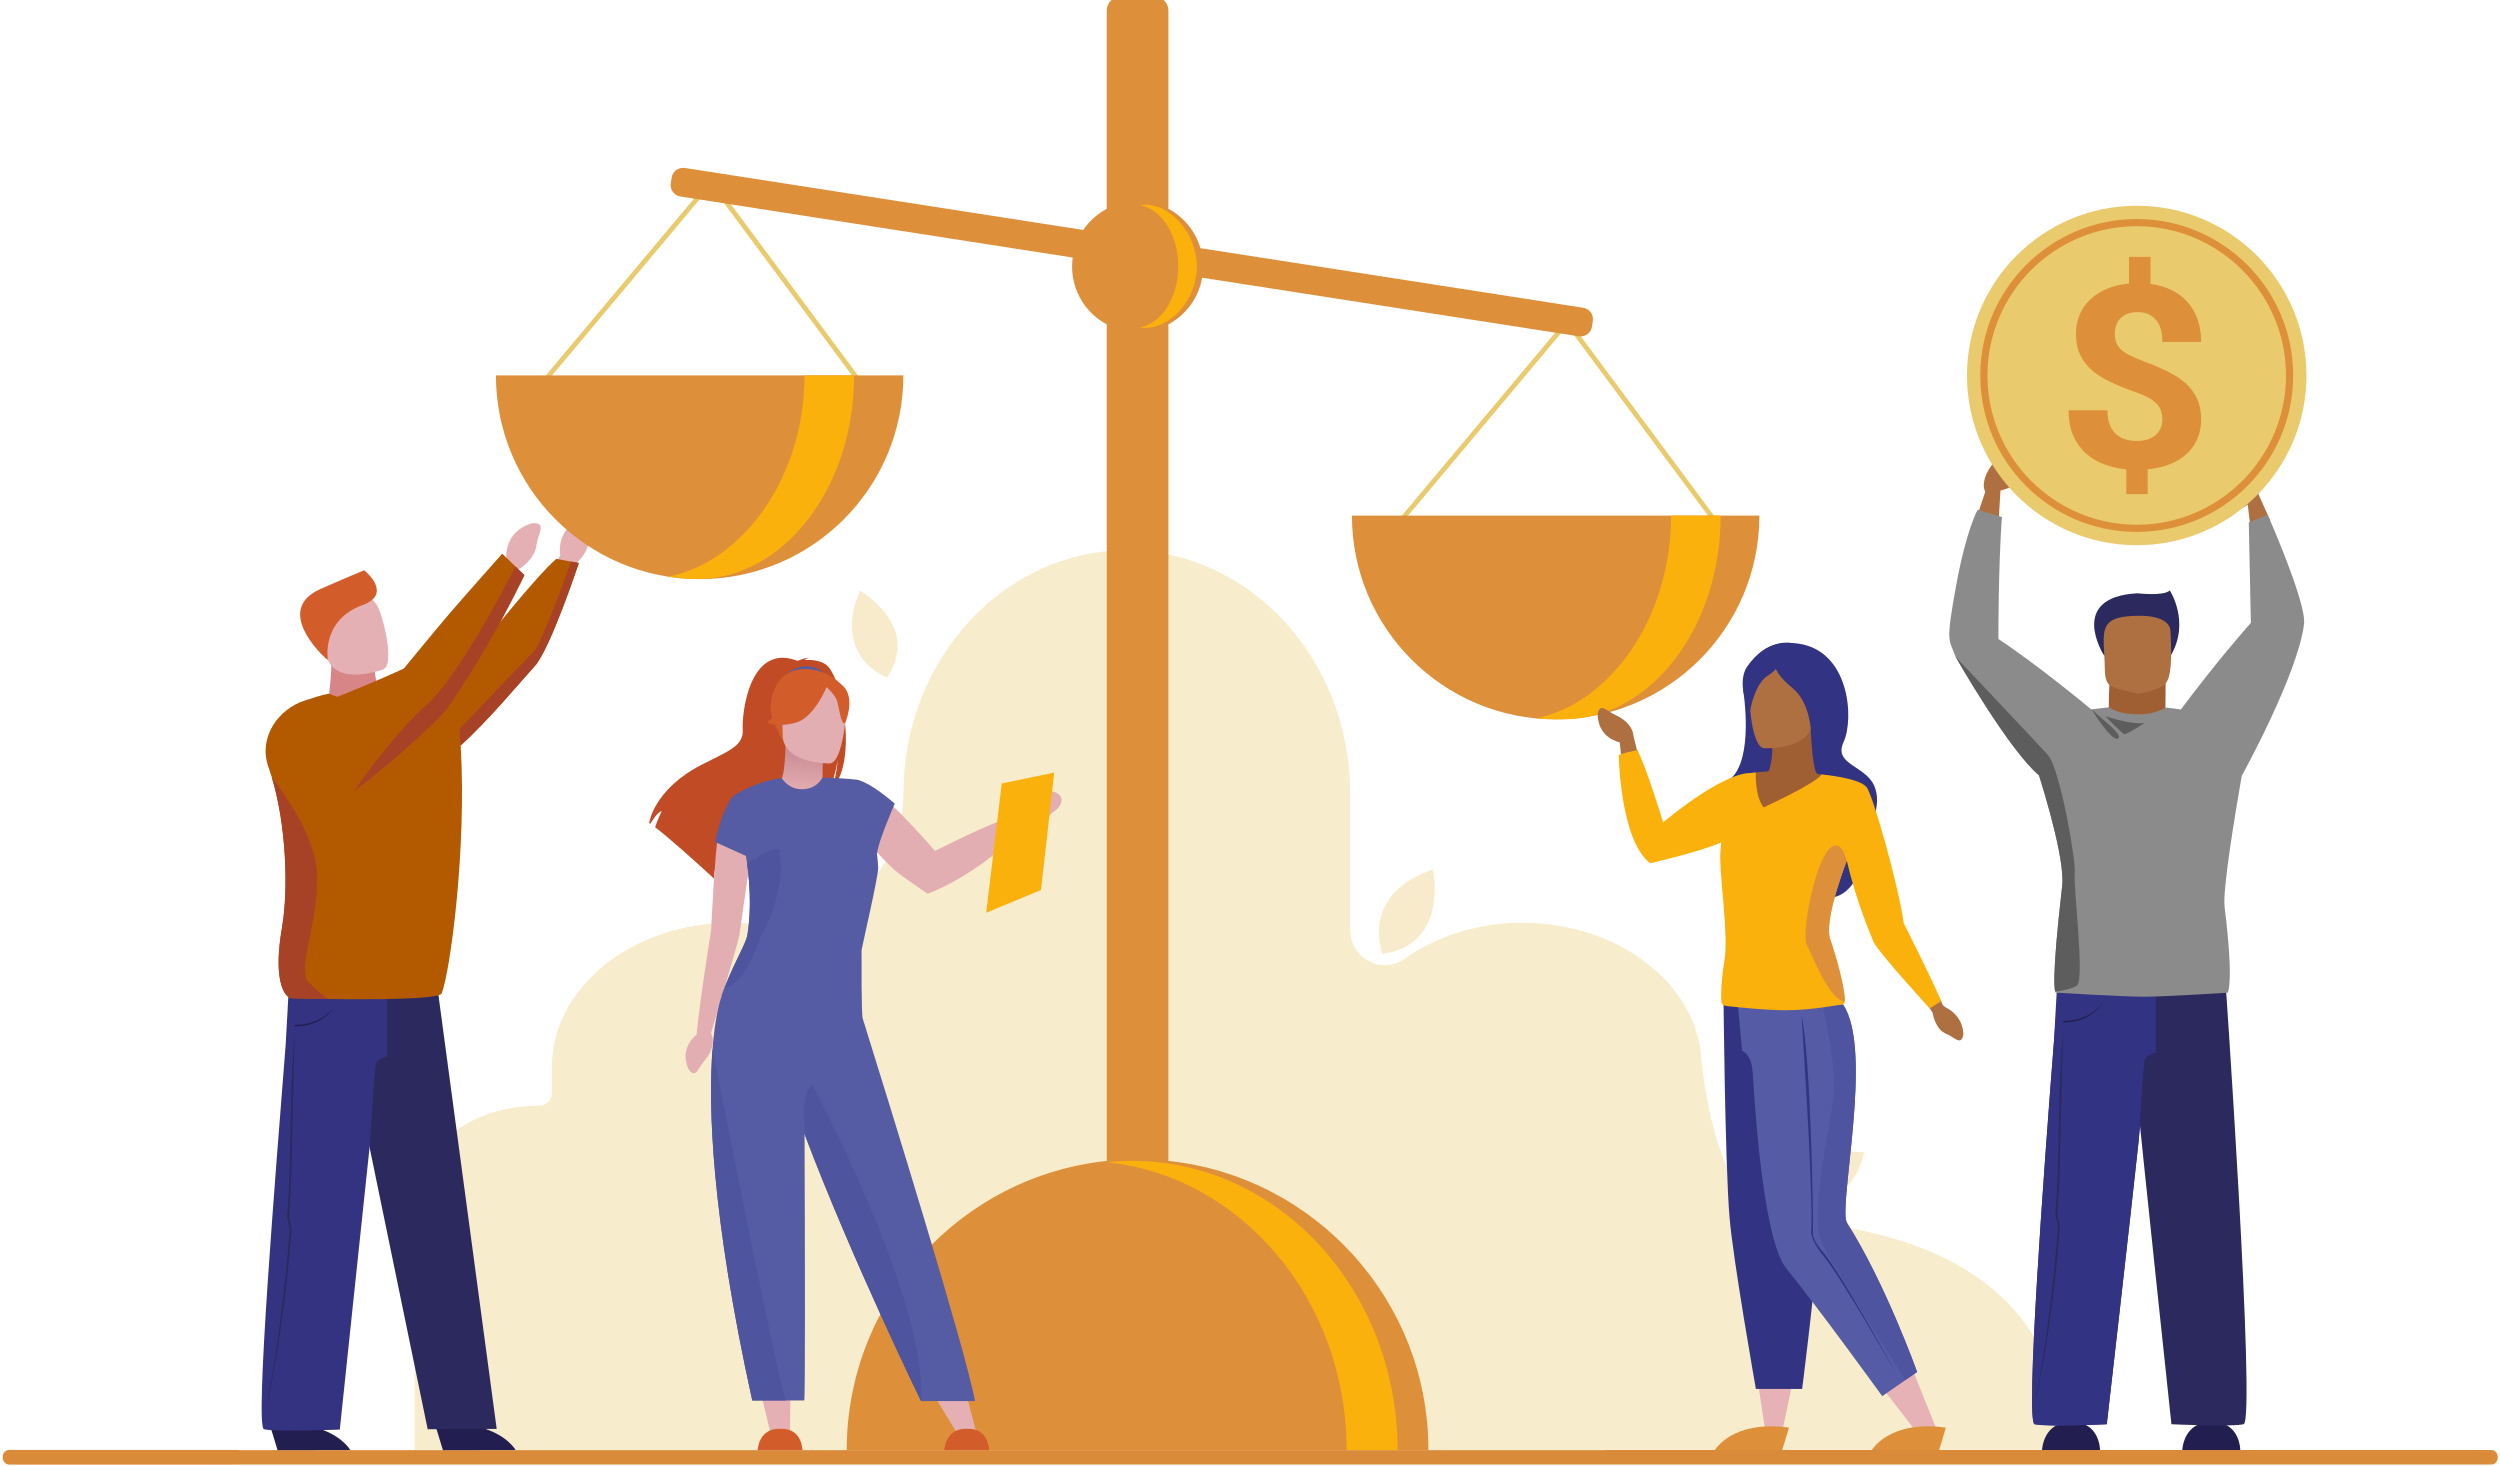 <?xml version="1.0" encoding="UTF-8" standalone="no"?><!-- Generator: Gravit.io -->
<svg xmlns="http://www.w3.org/2000/svg"
     style="isolation:isolate" viewBox="0 0 1680 985.091" width="1680pt" height="985.091pt">
    <defs>
        <clipPath id="_clipPath_p22R5SKMgU5wiSXbcqlRNVf2fljHgk5k">
            <rect width="1680" height="985.091"/>
        </clipPath>
    </defs>
    <g clip-path="url(#_clipPath_p22R5SKMgU5wiSXbcqlRNVf2fljHgk5k)">
        <clipPath id="_clipPath_J6xwWb8uMs2oRHYA3ThJl1DuEB9CQ4NV">
            <path d=" M 0 0 L 0 985.091 L 1680 985.091 L 1680 0 L 0 0 Z " fill="rgb(255,255,255)"/>
        </clipPath>
        <g clip-path="url(#_clipPath_J6xwWb8uMs2oRHYA3ThJl1DuEB9CQ4NV)">
            <path d=" M 1389.213 974.406 L 1143.616 974.406 L 416.851 974.339 L 1389.207 974.339 C 1389.207 974.363 1389.207 974.376 1389.213 974.406 Z "
                  fill="rgb(251,244,226)"/>
            <path d=" M 1389.207 974.339 L 416.851 974.339 L 278.663 974.327 L 278.663 807.2 C 278.663 771.878 316.331 742.975 362.368 742.975 L 362.369 742.975 L 362.455 742.975 C 362.456 742.975 362.457 742.975 362.458 742.975 C 367.112 742.975 370.885 739.023 370.885 734.142 L 370.885 716.896 C 370.885 663.661 425.052 620.109 491.255 620.109 C 498.103 620.109 504.822 620.574 511.365 621.472 C 515.09 621.979 518.774 622.223 522.42 622.223 C 568.512 622.223 607.121 582.667 607.121 532.902 C 607.121 443.188 674.657 369.788 757.197 369.788 L 757.197 369.788 C 839.743 369.788 907.279 443.188 907.279 532.902 L 907.279 624.27 C 907.279 638.65 918.514 648.669 930.628 648.669 C 935.051 648.663 939.59 647.331 943.739 644.381 C 964.986 629.291 992.849 620.109 1023.248 620.109 C 1084.29 620.109 1135.1 657.137 1142.65 704.635 C 1142.65 704.635 1149.572 812.65 1195.977 818.734 C 1232.088 823.463 1323.895 828.943 1366.824 898.128 C 1365.199 932.577 1364.924 956.543 1367.263 957.075 C 1370.086 957.716 1376.415 957.93 1383.599 957.93 C 1384.906 957.93 1386.238 957.924 1387.588 957.912 C 1388.328 963.178 1388.871 968.651 1389.207 974.339 Z "
                  fill="rgb(247,236,203)"/>
            <path d=" M 929.064 640.947 C 929.064 640.947 913.077 601.495 962.952 584.255 C 962.952 584.255 973.832 635.077 929.064 640.947 Z "
                  fill="rgb(247,235,203)"/>
            <path d=" M 596.04 455.221 C 596.04 455.221 558.957 441.936 577.798 396.883 C 577.798 396.883 619.584 420.704 596.04 455.221 Z "
                  fill="rgb(247,235,203)"/>
            <path d=" M 370.216 383.565 L 376.51 373.221 C 376.51 373.221 372.955 356.165 390.43 348.434 C 390.43 348.434 397.819 345.793 397.317 351.614 C 396.815 357.434 396.217 355.204 395.677 363.41 C 395.139 371.615 387.899 378.509 384.66 380.442 L 380.327 389.162 L 370.216 383.565 Z "
                  fill="rgb(229,176,180)"/>
            <path d=" M 1674.276 974.406 L 1079.183 974.406 C 1078.92 974.406 1078.658 974.437 1078.407 974.486 L 515.617 974.486 L 440.627 974.486 L 160.89 974.486 C 160.554 974.394 160.205 974.339 159.844 974.339 L 6.154 974.339 C 3.759 974.339 1.799 976.495 1.799 979.135 L 1.799 979.434 C 1.799 982.067 3.759 984.223 6.154 984.223 L 159.844 984.223 C 160.093 984.223 160.336 984.193 160.573 984.15 L 440.627 984.15 L 515.617 984.15 L 1079.183 984.15 L 1130.579 984.15 L 1674.276 984.15 C 1676.585 984.15 1678.479 982.024 1678.479 979.422 L 1678.479 979.128 C 1678.479 976.532 1676.585 974.406 1674.276 974.406 Z "
                  fill="rgb(218,139,57)"/>
            <path d=" M 1165.767 370.752 L 1053.085 219.013 L 932.571 362.817 L 930.091 360.739 L 1053.238 213.792 L 1054.46 215.438 L 1168.37 368.823 L 1165.767 370.752 Z "
                  fill="rgb(233,202,109)"/>
            <path d=" M 1045.394 483.388 C 1121 483.388 1182.292 422.095 1182.292 346.49 L 908.501 346.49 C 908.501 422.095 969.794 483.388 1045.394 483.388 Z "
                  fill="rgb(222,143,57)"/>
            <path d=" M 1032.216 482.759 C 1038.014 483.412 1044.893 483.388 1050.562 483.388 C 1108.947 483.388 1156.274 422.095 1156.274 346.489 L 1122.955 346.489 C 1122.955 414.756 1082.69 472.416 1032.216 482.759 Z "
                  fill="rgb(250,177,12)"/>
            <path d=" M 590.535 276.529 L 477.848 124.789 L 357.335 268.594 L 354.854 266.515 L 478.002 119.568 L 593.132 274.599 L 590.535 276.529 Z "
                  fill="rgb(233,202,109)"/>
            <path d=" M 470.159 389.162 C 545.762 389.162 607.054 327.871 607.054 252.266 L 333.263 252.266 C 333.263 327.871 394.553 389.162 470.159 389.162 Z "
                  fill="rgb(222,143,57)"/>
            <path d=" M 449.151 387.559 C 454.793 388.422 462.577 389.162 468.25 389.162 C 526.631 389.162 573.955 327.871 573.955 252.265 L 540.636 252.265 C 540.636 320.532 499.621 377.217 449.151 387.559 Z "
                  fill="rgb(250,177,12)"/>
            <path d=" M 1063.904 206.81 L 806.693 166.787 C 803.345 155.341 795.489 145.826 785.165 140.308 L 785.165 7.026 C 785.165 1.952 781.011 -2.199 775.94 -2.199 L 752.97 -2.199 C 747.893 -2.199 743.745 1.952 743.745 7.026 L 743.745 140.308 C 737.392 143.702 731.973 148.601 727.959 154.536 L 460.218 112.875 C 455.998 112.218 452.007 115.134 451.35 119.355 L 450.753 123.192 C 450.096 127.413 453.012 131.403 457.233 132.06 L 720.867 173.082 C 720.598 175.065 720.445 177.085 720.445 179.143 C 720.445 195.96 729.878 210.569 743.745 217.977 L 743.745 328.139 L 743.745 711.721 L 743.745 780.143 C 645.535 790.492 569.001 873.557 569.001 974.504 L 959.903 974.504 C 959.903 873.557 883.375 790.492 785.165 780.143 L 785.165 711.721 L 785.165 328.139 L 785.165 217.977 C 796.925 211.691 805.49 200.218 807.817 186.612 L 1060.923 225.995 C 1065.144 226.652 1069.134 223.736 1069.787 219.515 L 1070.386 215.678 C 1071.046 211.458 1068.126 207.467 1063.904 206.81 Z "
                  fill="rgb(222,143,57)"/>
            <path d=" M 743.745 780.986 C 834.196 790.376 904.946 873.435 904.946 974.504 L 939.193 974.504 C 939.193 867.137 859.354 780.094 760.869 780.094 C 755.09 780.094 749.378 780.394 743.745 780.986 Z "
                  fill="rgb(250,177,12)"/>
            <path d=" M 766.074 220.013 C 767.302 220.232 768.554 220.348 769.825 220.348 C 786.1 220.348 804.256 202.021 804.256 179.143 C 804.256 156.264 786.1 137.506 769.825 137.506 C 768.554 137.506 767.302 137.623 766.074 137.842 C 780.577 140.436 791.781 157.839 791.781 178.927 C 791.781 200.015 780.577 217.418 766.074 220.013 Z "
                  fill="rgb(250,177,12)"/>
            <path d=" M 586.925 883.155 C 586.961 883.008 586.998 882.898 587.023 882.813 C 587.004 882.898 586.968 883.014 586.925 883.155 Z "
                  fill="rgb(233,202,109)"/>
            <path d=" M 587.065 882.654 C 587.059 882.684 587.047 882.727 587.029 882.794 C 587.041 882.727 587.059 882.678 587.065 882.654 Z "
                  fill="rgb(233,202,109)"/>
            <path d=" M 1198.915 803.773 C 1165.138 790.058 1183.997 752.567 1183.997 752.567 C 1219.448 776.209 1198.915 803.773 1198.915 803.773 Z "
                  fill="rgb(247,235,203)"/>
            <path d=" M 1218.208 806.877 C 1213.229 806.877 1209.802 805.85 1209.802 805.85 C 1210.84 777.125 1236.981 774.089 1247.983 774.089 C 1250.934 774.089 1252.797 774.309 1252.797 774.309 C 1245.974 802.356 1228.666 806.877 1218.208 806.877 Z "
                  fill="rgb(247,235,203)"/>
            <path d=" M 707.928 532.029 C 690.175 529.75 685.69 545.896 685.69 545.896 C 685.69 545.896 663.643 554.986 656.19 558.353 C 649.292 561.468 628.277 571.817 628.277 571.817 C 628.277 571.817 589.185 525.376 574.413 524.172 L 576.943 559.654 C 576.943 559.654 594.347 578.647 601.281 584.762 C 605.942 588.874 623.329 600.554 623.329 600.554 C 623.329 600.554 639.768 595.135 662.048 578.812 C 669.043 573.686 689.008 556.99 689.008 556.99 C 694.475 557.742 699.265 556.318 703.682 550.001 C 708.092 543.691 709.308 546.116 712.112 541.418 C 715.918 535.04 709.962 532.67 707.928 532.029 Z "
                  fill="rgb(227,174,178)"/>
            <path d=" M 509.134 926.804 L 517.82 963.385 L 530.829 963.312 L 531.306 926.804 L 509.134 926.804 Z "
                  fill="rgb(229,176,180)"/>
            <path d=" M 524.415 960.16 C 509.699 959.518 509.134 974.492 509.134 974.492 L 521.63 974.492 L 527.201 974.492 L 539.225 974.492 C 539.225 974.492 539.133 959.518 524.415 960.16 Z "
                  fill="rgb(210,92,42)"/>
            <path d=" M 622.046 928.362 L 643.275 963.385 L 656.287 963.312 L 645.81 923.548 L 622.046 928.362 Z "
                  fill="rgb(229,176,180)"/>
            <path d=" M 649.873 960.16 C 635.156 959.518 634.594 974.492 634.594 974.492 L 647.087 974.492 L 652.659 974.492 L 664.681 974.492 C 664.681 974.492 664.59 959.518 649.873 960.16 Z "
                  fill="rgb(210,92,42)"/>
            <path d=" M 554.314 446.11 C 549.824 443.557 544.442 443.278 540.679 443.5 C 541.65 442.5 543.556 442.135 543.556 442.135 C 541.223 441.789 536.012 444.104 536.012 444.104 C 503.539 431.592 498.435 479.405 499.117 490.511 C 499.795 501.617 488.206 505.246 471.311 513.994 C 439.077 530.697 436.247 553.056 436.247 553.056 C 436.497 553.203 436.76 553.374 437.038 553.563 C 438.638 550.857 441.93 545.768 444.706 544.998 C 444.601 545.249 441.425 552.005 440.24 555.878 C 449.75 563.112 467.538 579.142 479.937 590.505 C 479.882 588.281 479.971 585.129 480.782 583.467 L 482.313 592.686 C 488.948 598.789 493.523 603.077 493.523 603.077 C 492.704 594.103 534.12 546.733 555.726 532.548 C 560.986 524.801 562.855 511.123 562.995 510.048 C 562.091 520.892 560.234 526.976 558.572 530.403 C 576.875 513.561 566.221 452.874 554.314 446.11 Z "
                  fill="rgb(192,75,36)"/>
            <path d=" M 505.656 567.144 L 482.062 564.608 C 482.062 564.608 480.519 573.094 477.826 625.632 C 477.826 625.632 470.126 672.672 468.142 695.3 C 468.142 695.3 456.366 703.48 462.433 717.989 C 462.433 717.989 465.354 723.75 468.348 719.987 C 471.341 716.224 469.722 717.22 474.043 712.008 C 478.365 706.803 480.225 699.986 478.31 695.526 L 477.826 694.164 C 477.827 694.164 496.389 632.682 496.978 627.685 C 497.565 622.687 505.656 567.144 505.656 567.144 Z "
                  fill="rgb(227,174,178)"/>
            <linearGradient id="_lgradient_18" x1="0" y1="0" x2="1" y2="0"
                            gradientTransform="matrix(2.61,-34.788,34.788,2.61,538.553,537.044)"
                            gradientUnits="userSpaceOnUse">
                <stop offset="0%" stop-opacity="1" style="stop-color:rgb(229,176,180)"/>
                <stop offset="8.309%" stop-opacity="1" style="stop-color:rgb(229,176,180)"/>
                <stop offset="96.649%" stop-opacity="1" style="stop-color:rgb(200,139,146)"/>
                <stop offset="100%" stop-opacity="1" style="stop-color:rgb(199,138,145)"/>
            </linearGradient>
            <path d=" M 554.449 533.25 C 551.449 531.851 553.294 506.297 553.294 506.297 L 527.858 501.257 C 527.673 508.429 527.015 524.252 523.858 524.881 C 523.756 524.899 528.631 534.57 536.085 536.61 C 544.015 538.773 554.559 533.299 554.449 533.25 Z "
                  fill="url(#_lgradient_18)"/>
            <path d=" M 528.24 453.231 C 528.24 453.231 542.17 440.421 555.659 453.921 C 555.659 453.921 546.422 453.053 528.24 453.231 Z "
                  fill="rgb(85,92,163)"/>
            <path d=" M 579.594 683.955 L 579.624 683.955 C 579.624 683.955 578.781 681.109 578.977 638.516 C 578.983 637.325 590.401 588.397 590.144 583.015 C 589.985 579.643 589.668 576.246 589.222 572.862 L 589.533 573.094 C 589.674 566.649 601.281 539.995 601.281 539.995 C 580.803 522.602 574.45 523.867 574.413 523.873 L 574.413 523.867 C 574.413 523.867 569.679 523.018 552.738 522.553 C 550.423 526.213 546.965 530.159 539.158 530.361 C 532.371 530.538 527.877 526.665 525.324 522.963 C 513.979 524.129 500.096 529.603 491.916 535.81 C 491.916 535.81 498.746 555.286 502.088 580.541 C 502.589 584.286 503.004 588.159 503.316 592.118 C 504.226 603.688 504.183 615.949 502.363 627.807 C 501.379 634.154 495.093 643.208 486.815 663.857 C 486.18 665.439 485.532 667.088 484.872 668.817 C 484.872 668.817 484.958 668.842 485.113 668.897 C 483.579 673.149 480.442 683.98 478.84 704.794 C 475.844 743.721 478.047 816.266 505.514 941.105 C 505.514 941.105 514.164 941.105 528.212 941.105 L 540.41 941.105 C 541.186 941.105 540.954 841.417 540.655 762.072 C 540.777 762.396 540.899 762.714 541.021 763.038 C 572.642 846.573 618.943 941.509 618.943 941.509 L 655.212 941.509 C 648.932 907.261 596.931 739.505 579.594 683.955 Z "
                  fill="rgb(85,92,163)"/>
            <path d=" M 526.809 498.929 C 526.809 498.929 519.769 487.805 518.078 478.293 C 516.872 471.5 520.331 446.328 545.627 449.953 C 545.627 449.953 552.977 450.677 559.88 455.342 C 565.372 459.049 573.301 467.058 564.437 489.027 L 562.134 496.443 L 526.809 498.929 Z "
                  fill="rgb(210,92,42)"/>
            <path d=" M 618.943 941.509 C 618.943 941.509 572.642 846.573 541.021 763.038 C 540.117 751.461 538.608 734.832 545.866 729.047 C 545.866 729.047 623.011 871.883 618.943 941.509 Z "
                  fill="rgb(79,84,158)"/>
            <path d=" M 528.212 941.105 C 514.164 941.105 505.514 941.105 505.514 941.105 C 478.047 816.266 475.844 743.721 478.84 704.794 C 485.655 739.481 524.592 937.165 528.212 941.105 Z "
                  fill="rgb(79,84,158)"/>
            <path d=" M 512.712 626.475 C 509.339 631.24 502.882 660.216 486.815 663.857 C 495.093 643.208 501.379 634.154 502.363 627.807 C 504.183 615.949 504.226 603.688 503.316 592.118 C 503.004 588.159 502.589 584.286 502.088 580.541 C 505.387 577.48 522.859 566.606 523.861 572.037 C 527.948 594.28 516.469 621.142 512.712 626.475 Z "
                  fill="rgb(79,84,158)"/>
            <path d=" M 557.784 513.035 C 557.784 513.035 525.997 513.561 525.975 493.761 C 525.954 473.962 521.836 460.693 542.133 459.52 C 562.421 458.347 566.374 465.898 567.993 472.508 C 569.606 479.112 566.05 512.388 557.784 513.035 Z "
                  fill="rgb(227,174,178)"/>
            <path d=" M 567.046 461.499 C 557.442 451.164 542.304 455.964 533.902 459.892 C 530.377 461.542 527.745 464.627 526.597 468.347 C 523.195 479.362 515.398 485.557 515.398 485.557 C 515.398 485.557 521.192 489.137 534.545 485.697 C 545.059 482.997 552.689 468.036 555.463 461.786 C 557.351 463.466 561.34 467.345 562.531 471.151 C 564.12 476.191 564.834 486.571 567.858 486.216 C 567.858 486.216 574.927 469.978 567.046 461.499 Z "
                  fill="rgb(210,92,42)"/>
            <path d=" M 507.852 578.164 L 525.324 522.963 C 525.276 522.987 503.924 526.604 491.916 535.804 C 491.916 535.804 484.875 544.882 480.519 565.824 L 507.852 578.164 Z "
                  fill="rgb(85,92,163)"/>
            <path d=" M 673.179 526.481 L 708.398 519.187 C 708.398 519.187 701.208 583.803 699.521 598.111 L 662.726 613.347 L 673.179 526.481 Z "
                  fill="rgb(250,177,12)"/>
            <path d=" M 1340.866 310.382 C 1337.848 311.795 1330.438 323.611 1334.079 330.473 L 1328.965 345.996 L 1343.175 348.671 L 1344.318 329.659 C 1349.877 328.246 1356.145 325.679 1358.228 321.099 C 1362.248 312.254 1344.012 308.913 1340.866 310.382 Z "
                  fill="rgb(175,112,65)"/>
            <path d=" M 1525.69 349.977 L 1516.399 329.242 L 1516.282 329.26 C 1509.159 317.253 1497.118 328.307 1497.118 328.307 C 1497.118 328.307 1491.302 336.71 1497.534 340.529 C 1502.622 343.65 1507.094 341.903 1510.467 339.055 L 1512.36 354.625 L 1525.69 349.977 Z "
                  fill="rgb(175,112,65)"/>
            <path d=" M 1392.042 955.841 C 1372.988 955.016 1372.255 974.4 1372.255 974.4 L 1388.438 974.4 L 1395.652 974.4 L 1411.224 974.4 C 1411.224 974.4 1411.102 955.016 1392.042 955.841 Z "
                  fill="rgb(34,30,80)"/>
            <path d=" M 1486.293 955.841 C 1467.233 955.016 1466.506 974.4 1466.506 974.4 L 1482.689 974.4 L 1489.903 974.4 L 1505.469 974.4 C 1505.469 974.4 1505.353 955.016 1486.293 955.841 Z "
                  fill="rgb(34,30,80)"/>
            <path d=" M 1448.722 655.279 C 1448.722 655.279 1448.221 659.947 1447.433 667.259 C 1446.278 677.938 1444.531 694.268 1442.882 710.029 C 1441.092 727.092 1439.412 743.489 1438.746 751.302 C 1438.52 753.843 1437.988 759.085 1437.219 766.282 L 1437.194 766.532 C 1431.885 816.077 1415.757 957.075 1415.757 957.075 C 1415.757 957.075 1375.731 959.005 1367.263 957.075 C 1361.05 955.663 1373.299 788.592 1380.288 699.399 C 1382.836 666.868 1384.687 644.692 1384.687 644.692 L 1448.722 655.279 Z "
                  fill="rgb(51,51,131)"/>
            <path d=" M 1494.87 649.781 C 1494.87 649.781 1516.166 955.144 1507.693 957.075 C 1499.22 959.005 1459.199 957.075 1459.199 957.075 C 1459.199 957.075 1438.068 758.853 1436.345 738.888 C 1434.622 718.93 1426.228 655.279 1426.228 655.279 L 1494.87 649.781 Z "
                  fill="rgb(43,41,94)"/>
            <path d=" M 1448.722 667.265 L 1448.722 707.396 C 1448.722 707.396 1445.191 707.903 1442.882 710.029 C 1442.008 710.823 1441.312 711.856 1441.043 713.181 C 1440.078 718.001 1437.219 766.282 1437.219 766.282 L 1437.194 766.538 C 1431.892 816.077 1415.757 957.075 1415.757 957.075 C 1415.757 957.075 1375.731 959.005 1367.263 957.075 C 1361.05 955.663 1373.299 788.592 1380.288 699.399 L 1382.072 667.082 L 1447.433 667.259 L 1448.722 667.265 Z "
                  fill="rgb(51,51,131)"/>
            <path d=" M 1387.173 687.071 C 1406.624 687.071 1414.261 672.293 1414.261 672.293 C 1414.181 672.434 1405.806 686.369 1386.489 686.026 L 1386.47 687.065 C 1386.702 687.071 1386.941 687.071 1387.173 687.071 Z "
                  fill="rgb(34,30,80)"/>
            <path d=" M 1368.247 939.865 C 1373.489 915.27 1378.211 886.142 1381.43 855.816 C 1381.925 851.18 1382.402 846.408 1382.842 841.637 C 1383.33 836.377 1383.795 831.05 1384.21 825.809 C 1384.351 824.006 1383.886 821.948 1383.434 819.956 C 1383.013 818.105 1382.579 816.193 1382.695 814.635 C 1384.118 794.701 1384.454 776.484 1384.754 760.411 C 1384.827 756.189 1384.906 752.066 1384.998 748.022 C 1385.835 711.465 1386.452 690.743 1386.47 690.541 C 1386.452 690.743 1384.522 711.41 1383.685 748.015 C 1383.593 752.066 1383.514 756.195 1383.44 760.411 C 1383.141 776.472 1382.805 794.671 1381.381 814.574 C 1381.259 816.309 1381.718 818.313 1382.151 820.255 C 1382.585 822.155 1383.031 824.122 1382.903 825.735 C 1382.487 830.971 1382.029 836.292 1381.54 841.552 C 1381.094 846.311 1380.618 851.076 1380.129 855.706 C 1376.91 885.995 1373.104 915.343 1367.868 939.896 L 1368.247 939.865 Z "
                  fill="rgb(43,41,94)"/>
            <path d=" M 1455.589 481.097 C 1455.326 481.085 1455.118 480.871 1455.118 480.608 C 1455.283 468.072 1455.283 456.747 1455.283 456.747 L 1418.397 450.718 C 1417.132 460.186 1416.991 471.432 1417.205 480.761 C 1417.211 480.999 1417.022 481.195 1416.778 481.195 C 1414.841 481.225 1456.688 481.134 1455.589 481.097 Z "
                  fill="rgb(160,95,50)"/>
            <path d=" M 1413.686 440.082 C 1413.686 440.082 1389.061 401.258 1436.345 398.688 C 1436.345 398.688 1454.08 400.776 1458.093 396.762 C 1458.093 396.762 1471.851 417.668 1459.004 440.082 C 1446.156 462.495 1413.686 440.082 1413.686 440.082 Z "
                  fill="rgb(43,41,94)"/>
            <path d=" M 1454.19 460.338 C 1450.604 463.161 1440.096 465.959 1437.06 466.289 C 1437.06 466.289 1421.476 462.813 1418.641 461.108 C 1414.255 458.445 1414.536 453.063 1414.31 445.58 C 1414.041 436.722 1413.149 429.765 1414.139 424.658 C 1415.311 418.55 1419.191 415.075 1430.028 414.13 C 1449.938 412.403 1458.228 417.387 1458.576 424.061 C 1458.668 425.853 1458.747 427.562 1458.808 429.181 C 1459.602 449.993 1457.959 457.373 1454.19 460.338 Z "
                  fill="rgb(175,112,65)"/>
            <path d=" M 1523.907 345.996 L 1511.187 351.069 L 1512.593 418.526 C 1490.704 443.472 1473.25 466.417 1465.577 476.766 C 1462.132 476.24 1458.747 475.819 1455.424 475.489 C 1450.982 478.036 1445.332 479.942 1438.324 479.991 C 1426.253 480.089 1420.388 477.59 1417.48 475.33 C 1413.24 475.709 1409.318 476.191 1405.751 476.717 L 1405.604 476.741 C 1405.531 476.747 1405.464 476.76 1405.396 476.772 C 1405.305 476.698 1370.336 447.565 1342.925 429.414 C 1342.925 429.414 1342.79 382.655 1345.259 347.478 L 1328.965 342.574 C 1328.965 342.574 1321.561 355.558 1314.725 392.428 C 1307.064 433.701 1309.899 429.124 1314.157 441.396 L 1314.163 441.409 C 1314.713 442.367 1349.969 504 1370.214 521.069 C 1370.459 521.869 1370.727 522.712 1370.996 523.586 C 1372.865 529.609 1375.199 537.441 1377.466 545.835 C 1381.852 562.018 1385.976 580.266 1385.976 591.562 C 1385.976 592.954 1385.915 594.256 1385.774 595.423 C 1382.139 627.135 1380.826 644.931 1380.563 654.87 C 1380.367 661.987 1380.71 665.078 1381.113 666.38 C 1381.223 666.728 1381.339 666.942 1381.449 667.076 C 1381.785 667.479 1382.072 667.094 1382.072 667.094 C 1382.072 667.094 1426.149 669.795 1440.792 669.795 C 1454.886 669.795 1497.014 667.094 1497.014 667.094 C 1497.014 667.094 1501.358 661.523 1494.919 609.339 C 1493.526 598.086 1501.804 547.967 1506.435 521.405 L 1506.435 521.405 C 1506.435 521.405 1544.415 452.726 1548.312 419.196 C 1549.968 404.954 1523.907 345.996 1523.907 345.996 Z "
                  fill="rgb(139,139,139)"/>
            <path d=" M 1405.604 476.741 C 1405.604 476.741 1405.604 476.741 1405.604 476.741 L 1405.751 476.717 C 1405.751 476.717 1405.751 476.717 1405.751 476.717 C 1405.751 476.717 1405.751 476.717 1405.751 476.717 L 1405.604 476.741 Z "
                  fill="rgb(236,210,188)"/>
            <path d=" M 1422.526 496.467 C 1418.262 496.467 1408.634 481.592 1405.604 476.741 L 1405.751 476.717 L 1405.751 476.717 C 1410.333 481.708 1427.236 493.645 1423.363 496.229 C 1423.119 496.394 1422.838 496.467 1422.526 496.467 Z "
                  fill="rgb(93,93,93)"/>
            <path d=" M 1427.627 493.352 C 1427.56 493.352 1427.511 493.346 1427.462 493.334 C 1425.899 492.851 1414.768 481.286 1414.768 481.286 C 1415.538 481.598 1429.24 486.051 1437.915 486.051 C 1439.18 486.051 1440.328 485.954 1441.324 485.74 C 1441.324 485.74 1429.735 493.352 1427.627 493.352 Z "
                  fill="rgb(93,93,93)"/>
            <path d=" M 1385.976 591.562 C 1385.976 580.266 1381.852 562.018 1377.466 545.835 C 1375.199 537.441 1372.865 529.609 1370.996 523.586 C 1370.727 522.712 1370.459 521.869 1370.214 521.069 C 1349.969 504 1314.713 442.367 1314.163 441.409 L 1314.163 441.409 C 1314.713 442.367 1349.969 504 1370.214 521.069 C 1370.459 521.869 1370.727 522.712 1370.996 523.586 C 1372.865 529.609 1375.199 537.441 1377.466 545.835 C 1381.852 562.018 1385.976 580.266 1385.976 591.562 L 1385.976 591.562 Z "
                  fill="rgb(236,210,188)"/>
            <path d=" M 1381.113 666.38 L 1381.113 666.38 C 1380.795 665.341 1380.508 663.148 1380.508 658.664 C 1380.508 657.546 1380.52 656.287 1380.563 654.87 C 1380.826 644.931 1382.139 627.135 1385.774 595.423 C 1385.915 594.256 1385.976 592.954 1385.976 591.562 L 1385.976 591.562 L 1385.976 591.562 C 1385.976 580.266 1381.852 562.018 1377.466 545.835 C 1375.199 537.441 1372.865 529.609 1370.996 523.586 C 1370.727 522.712 1370.459 521.869 1370.214 521.069 C 1349.969 504 1314.713 442.367 1314.163 441.409 C 1314.884 442.163 1367.728 497.995 1376.116 507.274 C 1384.558 516.621 1395.414 580.547 1394.211 586.876 C 1393.001 593.211 1401.144 658.34 1395.713 662.256 C 1392.671 664.461 1386.208 665.708 1381.113 666.38 Z "
                  fill="rgb(93,93,93)"/>
            <path d=" M 1321.818 252.322 C 1321.818 189.326 1372.884 138.257 1435.881 138.257 C 1498.878 138.257 1549.944 189.326 1549.944 252.322 C 1549.944 315.318 1498.878 366.387 1435.881 366.387 C 1372.884 366.387 1321.818 315.318 1321.818 252.322 Z "
                  fill="rgb(233,202,109)"/>
            <path d=" M 1435.881 152.012 C 1380.569 152.012 1335.569 197.011 1335.569 252.322 C 1335.569 307.634 1380.569 352.633 1435.881 352.633 C 1491.192 352.633 1536.192 307.634 1536.192 252.322 C 1536.192 197.011 1491.192 152.012 1435.881 152.012 Z  M 1435.881 357.453 C 1377.912 357.453 1330.749 310.291 1330.749 252.322 C 1330.749 194.353 1377.912 147.192 1435.881 147.192 C 1493.85 147.192 1541.012 194.353 1541.012 252.322 C 1541.012 310.291 1493.85 357.453 1435.881 357.453 Z "
                  fill="rgb(222,143,57)"/>
            <path d=" M 1453.084 281.913 C 1453.084 279.565 1452.754 277.499 1452.094 275.711 C 1451.428 273.922 1450.347 272.301 1448.844 270.849 C 1447.341 269.396 1445.399 268.054 1443.022 266.824 C 1440.646 265.596 1437.744 264.394 1434.317 263.221 C 1428.415 261.153 1423.064 258.986 1418.25 256.724 C 1413.436 254.46 1409.318 251.847 1405.891 248.886 C 1402.458 245.923 1399.8 242.459 1397.9 238.492 C 1396.007 234.524 1395.06 229.801 1395.06 224.325 C 1395.06 219.575 1395.903 215.243 1397.589 211.331 C 1399.269 207.421 1401.676 204.012 1404.804 201.105 C 1407.932 198.199 1411.677 195.838 1416.038 194.021 C 1420.4 192.206 1425.294 191.045 1430.706 190.543 L 1430.706 172.604 L 1445.142 172.604 L 1445.142 190.794 C 1450.317 191.466 1455.008 192.835 1459.224 194.901 C 1463.433 196.969 1467.013 199.652 1469.957 202.948 C 1472.908 206.247 1475.18 210.145 1476.775 214.643 C 1478.363 219.142 1479.164 224.187 1479.164 229.773 L 1453.084 229.773 C 1453.084 223.068 1451.593 218.052 1448.618 214.726 C 1445.637 211.403 1441.654 209.739 1436.663 209.739 C 1433.956 209.739 1431.623 210.116 1429.668 210.871 C 1427.713 211.624 1426.1 212.66 1424.842 213.971 C 1423.577 215.286 1422.642 216.836 1422.044 218.625 C 1421.439 220.413 1421.14 222.342 1421.14 224.409 C 1421.14 226.477 1421.439 228.349 1422.044 230.024 C 1422.642 231.701 1423.681 233.252 1425.153 234.678 C 1426.625 236.102 1428.586 237.443 1431.018 238.7 C 1433.455 239.958 1436.479 241.258 1440.09 242.599 C 1445.924 244.778 1451.233 247.014 1456.016 249.304 C 1460.8 251.597 1464.905 254.237 1468.332 257.226 C 1471.765 260.216 1474.429 263.696 1476.323 267.662 C 1478.217 271.632 1479.164 276.326 1479.164 281.746 C 1479.164 286.663 1478.308 291.08 1476.592 294.989 C 1474.875 298.902 1472.456 302.283 1469.328 305.132 C 1466.2 307.983 1462.425 310.275 1458.002 312.007 C 1453.579 313.739 1448.661 314.856 1443.248 315.36 L 1443.248 332.041 L 1428.898 332.041 L 1428.898 315.443 C 1423.907 314.941 1419.075 313.851 1414.42 312.175 C 1409.752 310.498 1405.616 308.081 1402.006 304.924 C 1398.401 301.766 1395.512 297.785 1393.343 292.978 C 1391.18 288.173 1390.099 282.416 1390.099 275.711 L 1416.179 275.711 C 1416.179 279.678 1416.729 282.99 1417.847 285.643 C 1418.959 288.298 1420.449 290.423 1422.312 292.015 C 1424.176 293.607 1426.296 294.726 1428.672 295.367 C 1431.048 296.011 1433.474 296.331 1435.942 296.331 C 1438.764 296.331 1441.244 295.968 1443.383 295.242 C 1445.521 294.516 1447.311 293.509 1448.753 292.224 C 1450.194 290.938 1451.282 289.415 1452.003 287.655 C 1452.723 285.894 1453.084 283.982 1453.084 281.913 Z "
                  fill="rgb(222,143,57)"/>
            <path d=" M 181.572 958.241 L 186.529 974.516 L 235.384 974.418 C 235.384 974.418 222.841 952.481 181.572 958.241 Z "
                  fill="rgb(34,30,80)"/>
            <path d=" M 292.688 958.241 L 297.645 974.516 L 346.5 974.418 C 346.5 974.418 333.957 952.481 292.688 958.241 Z "
                  fill="rgb(34,30,80)"/>
            <path d=" M 227.256 668.658 L 294.625 668.658 L 333.778 960.233 L 287.406 960.447 L 227.256 668.658 Z "
                  fill="rgb(43,41,94)"/>
            <path d=" M 260.066 670.033 L 260.066 709.962 C 260.066 709.962 256.549 710.463 254.252 712.583 C 253.384 713.371 252.689 714.397 252.425 715.717 C 251.465 720.518 248.616 768.554 248.616 768.554 L 248.592 768.805 C 243.315 818.099 228.349 960.667 228.349 960.667 C 228.349 960.667 185.812 962.371 177.384 960.447 C 171.206 959.042 185.019 790.749 191.975 702.008 L 193.75 669.85 L 258.78 670.027 L 260.066 670.033 Z "
                  fill="rgb(51,51,129)"/>
            <path d=" M 332.843 384.594 L 340.22 374.993 C 340.22 374.993 338.531 357.651 356.741 351.857 C 356.741 351.857 364.373 350.033 363.243 355.765 C 362.114 361.497 361.761 359.215 360.337 367.314 C 358.913 375.413 350.969 381.482 347.539 383.053 L 342.288 391.252 L 332.843 384.594 Z "
                  fill="rgb(229,176,180)"/>
            <path d=" M 268.157 474.615 C 270.749 470.376 264.271 470.461 260.809 470.528 C 260.271 470.54 259.439 470.595 258.377 470.693 C 258.123 470.718 257.984 470.504 257.865 470.278 C 251.885 458.927 251.906 451.411 251.906 451.411 L 222.698 436.347 C 223.262 459.453 219.998 466.087 221.345 475.055 C 221.38 475.281 221.217 475.495 220.985 475.526 C 219.12 475.788 215.217 476.662 215.217 476.662 C 215.217 476.662 250.22 505.478 268.157 474.615 Z "
                  fill="rgb(215,133,135)"/>
            <path d=" M 257.716 449.742 C 257.716 449.742 226.914 461.578 219.838 442.28 C 212.763 422.984 204.023 411.516 223.391 403.144 C 242.759 394.772 249.302 400.726 253.229 406.592 C 257.157 412.459 265.547 446.166 257.716 449.742 Z "
                  fill="rgb(229,176,180)"/>
            <path d=" M 220.33 443.611 C 220.33 443.611 215.507 416.809 243.686 406.573 C 262.987 399.561 247.525 385.401 244.709 383.234 C 244.709 383.234 230.091 389.256 215.22 395.865 C 184.008 409.739 216.063 440.354 220.33 443.611 Z "
                  fill="rgb(210,92,42)"/>
            <path d=" M 198.828 689.747 C 218.179 689.747 225.779 675.042 225.779 675.042 C 225.697 675.183 217.366 689.044 198.143 688.702 L 198.125 689.741 C 198.36 689.741 198.596 689.747 198.828 689.747 Z "
                  fill="rgb(34,30,80)"/>
            <path d=" M 179.995 941.264 C 185.212 916.791 189.908 887.81 193.114 857.631 C 193.603 853.018 194.076 848.278 194.518 843.531 C 195.005 838.296 195.462 832.993 195.878 827.776 C 196.02 825.986 195.556 823.939 195.106 821.954 C 194.689 820.115 194.257 818.209 194.367 816.663 C 195.786 796.833 196.12 778.701 196.415 762.708 C 196.492 758.517 196.568 754.412 196.66 750.38 C 197.492 714.012 198.106 693.394 198.125 693.192 C 198.105 693.394 196.189 713.957 195.355 750.38 C 195.263 754.406 195.187 758.517 195.11 762.714 C 194.815 778.689 194.481 796.797 193.065 816.602 C 192.942 818.331 193.394 820.323 193.832 822.253 C 194.261 824.147 194.703 826.102 194.576 827.702 C 194.162 832.92 193.705 838.21 193.218 843.439 C 192.777 848.18 192.305 852.921 191.816 857.527 C 188.615 887.657 184.827 916.865 179.619 941.295 L 179.995 941.264 Z "
                  fill="rgb(43,41,94)"/>
            <path d=" M 388.972 378.336 C 388.972 378.336 369.722 436.379 359.227 447.735 C 350.477 457.319 327.697 484.701 309.572 500.933 C 313.69 570.29 302.608 652.536 296.81 667.565 C 295.234 671.664 249.691 671.719 220.428 671.328 C 206.457 671.139 196.193 670.845 196.193 670.845 C 192.766 671.279 182.778 662.244 189.492 623.457 C 193.915 597.86 192.467 554.583 182.582 522.077 C 181.953 520.03 181.293 518.02 180.603 516.059 C 180.536 515.858 180.463 515.662 180.395 515.461 C 173.278 495.405 187.152 476.179 205.235 470.632 C 210.037 469.166 216.005 466.997 221.027 466.136 C 224.265 467.413 238.267 473.461 249.465 469.82 C 255.409 467.889 255.452 465.464 254.743 464.095 C 266.002 463.014 276.351 461.976 284.671 461.114 C 294.47 453.001 307.342 443.471 323.935 433.098 C 323.935 433.098 359.807 387.671 373.803 375.562 L 383.779 377.389 L 388.972 378.336 Z "
                  fill="rgb(179,89,0)"/>
            <path d=" M 352.37 386.496 C 352.37 386.496 341.459 409.271 328.309 432.138 C 316.113 453.346 301.694 474.664 299.73 477.053 C 290.53 488.226 254.295 520 237.78 531.656 C 233.847 534.435 231.031 536.073 229.968 536.012 C 169.51 532.609 187.446 483.467 187.446 483.467 C 187.446 483.467 239.36 464.224 271.382 449.247 C 271.382 449.247 293.715 422.054 302.062 412.307 C 310.242 402.758 337.496 372.06 337.496 372.06 L 346.451 380.748 L 352.37 386.496 Z "
                  fill="rgb(179,89,0)"/>
            <path d=" M 193.743 669.972 C 189.621 666.874 184.03 655.011 189.489 623.457 C 193.912 597.86 192.468 554.583 182.582 522.077 C 182.582 522.083 182.584 522.083 182.585 522.083 C 192.467 554.589 193.914 597.86 189.492 623.457 C 184.029 655.017 189.623 666.874 193.744 669.972 L 193.743 669.972 Z "
                  fill="rgb(245,223,192)"/>
            <path d=" M 204.199 671.041 C 199.212 670.931 196.195 670.845 196.195 670.845 C 196.119 670.858 196.039 670.864 195.956 670.864 C 195.347 670.864 194.575 670.595 193.743 669.972 L 193.744 669.972 C 194.575 670.595 195.346 670.858 195.954 670.858 C 196.036 670.858 196.117 670.858 196.193 670.845 C 196.193 670.845 199.21 670.931 204.199 671.041 Z "
                  fill="rgb(85,69,115)"/>
            <path d=" M 220.426 671.328 C 214.031 671.236 208.412 671.133 204.199 671.041 C 199.21 670.931 196.193 670.845 196.193 670.845 C 196.117 670.858 196.036 670.858 195.954 670.858 C 195.346 670.858 194.575 670.595 193.744 669.972 C 189.623 666.874 184.029 655.017 189.492 623.457 C 193.914 597.86 192.467 554.589 182.585 522.083 C 193.814 537.154 212.622 564.346 213.091 588.202 C 213.747 621.667 199.31 651.192 207.184 659.721 C 211.489 664.388 216.638 668.524 220.426 671.328 Z "
                  fill="rgb(168,66,38)"/>
            <path d=" M 237.78 531.656 C 245.773 520.311 267.809 490.041 286.75 473.552 C 306.83 456.075 337.649 397.836 346.451 380.748 L 352.37 386.496 C 352.37 386.496 341.459 409.271 328.309 432.138 C 316.113 453.346 301.694 474.664 299.73 477.053 C 290.53 488.226 254.295 520 237.78 531.656 Z "
                  fill="rgb(168,66,38)"/>
            <path d=" M 309.572 500.933 C 308.918 496.241 308.595 490.065 309.224 489.442 C 311.411 487.255 352.806 443.367 358.494 438.12 C 363.442 433.55 379.649 388.905 383.779 377.389 L 388.972 378.336 C 388.972 378.336 369.722 436.379 359.227 447.735 C 350.477 457.319 327.697 484.701 309.572 500.933 L 309.572 500.933 L 309.572 500.933 Z "
                  fill="rgb(168,66,38)"/>
            <path d=" M 1089.483 508.563 L 1088.438 498.826 C 1088.438 498.826 1074.223 496.345 1073.624 480.529 C 1073.624 480.529 1073.85 474.035 1078.175 476.204 C 1082.5 478.372 1080.6 478.152 1086.752 481.073 C 1092.904 483.999 1097.486 489.436 1097.626 494.317 L 1100.461 505.784 L 1089.483 508.563 Z "
                  fill="rgb(175,112,65)"/>
            <path d=" M 1205.672 923.701 L 1197.803 961.333 L 1185.946 959.579 L 1180.692 924.782 L 1205.672 923.701 Z "
                  fill="rgb(231,178,182)"/>
            <path d=" M 1202.178 959.366 L 1197.626 974.406 L 1152.492 974.406 C 1152.492 974.406 1164.038 954.112 1202.178 959.366 Z "
                  fill="rgb(222,143,57)"/>
            <path d=" M 1281.119 910.23 L 1300.9 959.268 L 1286.917 961.113 L 1257.947 923.701 L 1281.119 910.23 Z "
                  fill="rgb(231,178,182)"/>
            <path d=" M 1307.633 959.366 L 1303.087 974.406 L 1257.947 974.406 C 1257.947 974.406 1269.494 954.112 1307.633 959.366 Z "
                  fill="rgb(222,143,57)"/>
            <path d=" M 1158.168 667.369 C 1158.168 667.369 1159.145 780.18 1162.224 817.781 C 1164.594 846.671 1179.959 933.353 1179.959 933.353 L 1211.036 933.353 C 1211.036 933.353 1239.211 717.415 1225.074 676.979 L 1158.168 667.369 Z "
                  fill="rgb(51,51,131)"/>
            <path d=" M 1241.202 821.85 C 1234.794 811.794 1259.45 705.637 1238.453 674.951 L 1167.789 674.951 L 1170.716 706.119 C 1170.716 706.119 1176.996 708.16 1177.79 720.488 C 1180.631 767.455 1187.009 835.98 1200.498 852.518 C 1221.519 878.292 1264.863 938.216 1264.863 938.216 L 1280.49 927.366 L 1288.291 921.947 C 1288.291 921.947 1266.854 862.066 1241.202 821.85 Z "
                  fill="rgb(85,92,165)"/>
            <path d=" M 1288.291 921.947 L 1280.49 927.366 C 1266.311 905.557 1228.361 846.579 1223.138 832.339 C 1216.693 814.769 1229.577 757.955 1232.002 737.453 C 1234.433 716.957 1225.068 676.979 1225.068 676.979 L 1229.729 674.926 L 1238.453 674.951 C 1259.45 705.637 1234.794 811.794 1241.202 821.85 C 1266.854 862.066 1288.291 921.947 1288.291 921.947 Z "
                  fill="rgb(79,84,160)"/>
            <path d=" M 1300.448 666.221 L 1304.523 672.825 C 1305.018 674.627 1305.586 675.989 1307.266 676.814 C 1311.31 678.806 1318.788 683.919 1319.35 694.653 C 1319.35 694.653 1319.221 700.731 1315.147 698.764 C 1311.072 696.791 1312.856 696.974 1307.064 694.323 C 1301.273 691.671 1299.123 683.229 1298.616 680.351 L 1294.59 674.493 L 1300.448 666.221 Z "
                  fill="rgb(175,112,65)"/>
            <path d=" M 1171.534 464.596 C 1171.534 464.596 1172.64 427.904 1207.859 432.416 C 1243.078 436.928 1246.041 483.101 1238.936 498.49 C 1231.831 513.878 1253.146 514.178 1259.359 527.789 C 1265.572 541.406 1255.516 556.795 1255.51 560.643 C 1255.51 564.486 1251.203 603.926 1227.823 603.334 C 1204.438 602.741 1165.156 601.574 1167.02 560.344 C 1167.973 539.219 1153.506 531.326 1162.755 523.537 C 1178.798 510.017 1171.534 464.596 1171.534 464.596 Z "
                  fill="rgb(51,51,131)"/>
            <path d=" M 1190.454 496.15 C 1190.454 496.15 1194.462 519.45 1179.959 530.446 L 1190.393 546.086 L 1211.359 545.059 L 1221.042 519.994 C 1221.042 519.994 1218.073 519.413 1216.656 488.171 L 1190.454 496.15 Z "
                  fill="rgb(160,95,50)"/>
            <path d=" M 1185.353 502.815 C 1185.353 502.815 1217.316 504.275 1217.921 484.353 C 1218.525 464.438 1223.052 451.209 1202.672 449.434 C 1182.292 447.66 1178.095 455.14 1176.275 461.737 C 1174.454 468.341 1177.057 501.923 1185.353 502.815 Z "
                  fill="rgb(175,112,65)"/>
            <path d=" M 1177.032 519.432 C 1178.376 519.432 1204.096 514.44 1242.723 524.319 C 1242.723 524.319 1221.568 621.24 1228.752 639.506 C 1235.942 657.772 1238.673 673.985 1238.673 673.985 L 1160.715 674.951 C 1160.715 674.951 1161.802 612.253 1158.21 590.059 C 1154.618 567.871 1177.032 519.432 1177.032 519.432 Z "
                  fill="rgb(160,95,50)"/>
            <path d=" M 1224.366 445.455 C 1217.646 436.902 1203.301 432.025 1203.301 432.025 C 1203.301 432.025 1187.094 428.994 1174.112 447.932 C 1168.522 456.09 1171.479 469.795 1176.147 477.254 C 1176.147 477.254 1179.128 459.104 1188.462 453.691 C 1190.228 452.666 1191.859 451.25 1193.344 449.63 C 1194.761 452.504 1197.84 456.959 1204.523 462.336 C 1216.436 471.915 1217.059 492.161 1217.059 492.161 C 1217.059 492.161 1232.992 456.433 1224.366 445.455 Z "
                  fill="rgb(51,51,131)"/>
            <path d=" M 1279.366 620.513 C 1275.456 593.571 1258.277 533.049 1254.19 528.791 L 1254.184 528.785 C 1248.655 522.504 1224.121 520.464 1224.121 520.464 C 1220.266 526.5 1185.158 542.567 1185.158 542.567 C 1179.164 535.083 1179.879 519.096 1179.879 519.096 C 1178.205 519.206 1176.69 519.364 1175.31 519.56 L 1175.316 519.523 C 1175.316 519.523 1159.652 518.167 1117.597 552.586 C 1117.597 552.586 1107.493 518.931 1100.461 504.098 C 1100.461 504.098 1097.29 504.629 1093.356 505.625 C 1090.216 506.419 1087.785 507.391 1087.785 507.391 C 1087.785 507.391 1088.683 564.535 1108.892 580.119 C 1108.892 580.119 1142.944 572.275 1156.598 566.099 C 1156.158 570.846 1155.919 575.134 1156.017 578.384 C 1156.567 596.773 1161.509 629.743 1158.785 645.633 C 1157.153 655.108 1156.194 667.259 1156.762 672.837 C 1156.94 674.615 1157.349 675.861 1161.974 676.258 C 1168.608 676.832 1185.017 678.873 1200.271 678.873 C 1209.203 678.873 1218.098 677.932 1225.068 676.979 L 1225.074 676.979 C 1232.381 675.977 1237.555 674.951 1238.453 674.951 C 1239.101 674.951 1239.473 674.266 1239.614 673.057 C 1240.39 666.343 1234.104 643.379 1229.913 631.197 C 1226.162 620.305 1235.979 591.757 1240.97 578.549 C 1241.001 578.47 1241.025 578.397 1241.056 578.317 C 1247.629 606.871 1257.41 628.717 1258.864 632.621 C 1261.191 638.864 1296.752 677.633 1296.752 677.633 L 1304.523 672.825 C 1298.273 657.986 1279.366 620.513 1279.366 620.513 Z "
                  fill="rgb(250,177,12)"/>
            <path d=" M 1239.614 673.057 C 1229.186 672 1217.792 641.876 1214.17 634.961 C 1210.18 627.349 1220.499 572.88 1232.002 568.488 C 1232.607 568.255 1233.181 568.145 1233.725 568.145 C 1237.225 568.145 1239.492 572.672 1240.97 578.549 C 1236.749 589.717 1229.082 611.862 1229.082 625.015 C 1229.082 627.416 1229.332 629.517 1229.913 631.197 C 1233.871 642.689 1239.687 663.777 1239.675 671.768 C 1239.675 672.244 1239.657 672.678 1239.614 673.057 L 1239.614 673.057 Z "
                  fill="rgb(222,143,57)"/>
            <path d=" M 1210.645 682.691 C 1210.645 682.691 1218.061 791.537 1217.279 825.894 C 1217.279 825.894 1214.689 831.032 1225.868 844.637 C 1237.048 858.242 1274.68 923.701 1274.68 923.701 C 1274.68 923.701 1235.582 852.542 1223.871 839.951 C 1223.871 839.951 1217.866 832.926 1218.305 828.82 C 1218.745 824.721 1216.888 708.942 1210.645 682.691 Z "
                  fill="rgb(51,51,131)"/>
        </g>
    </g>
</svg>
